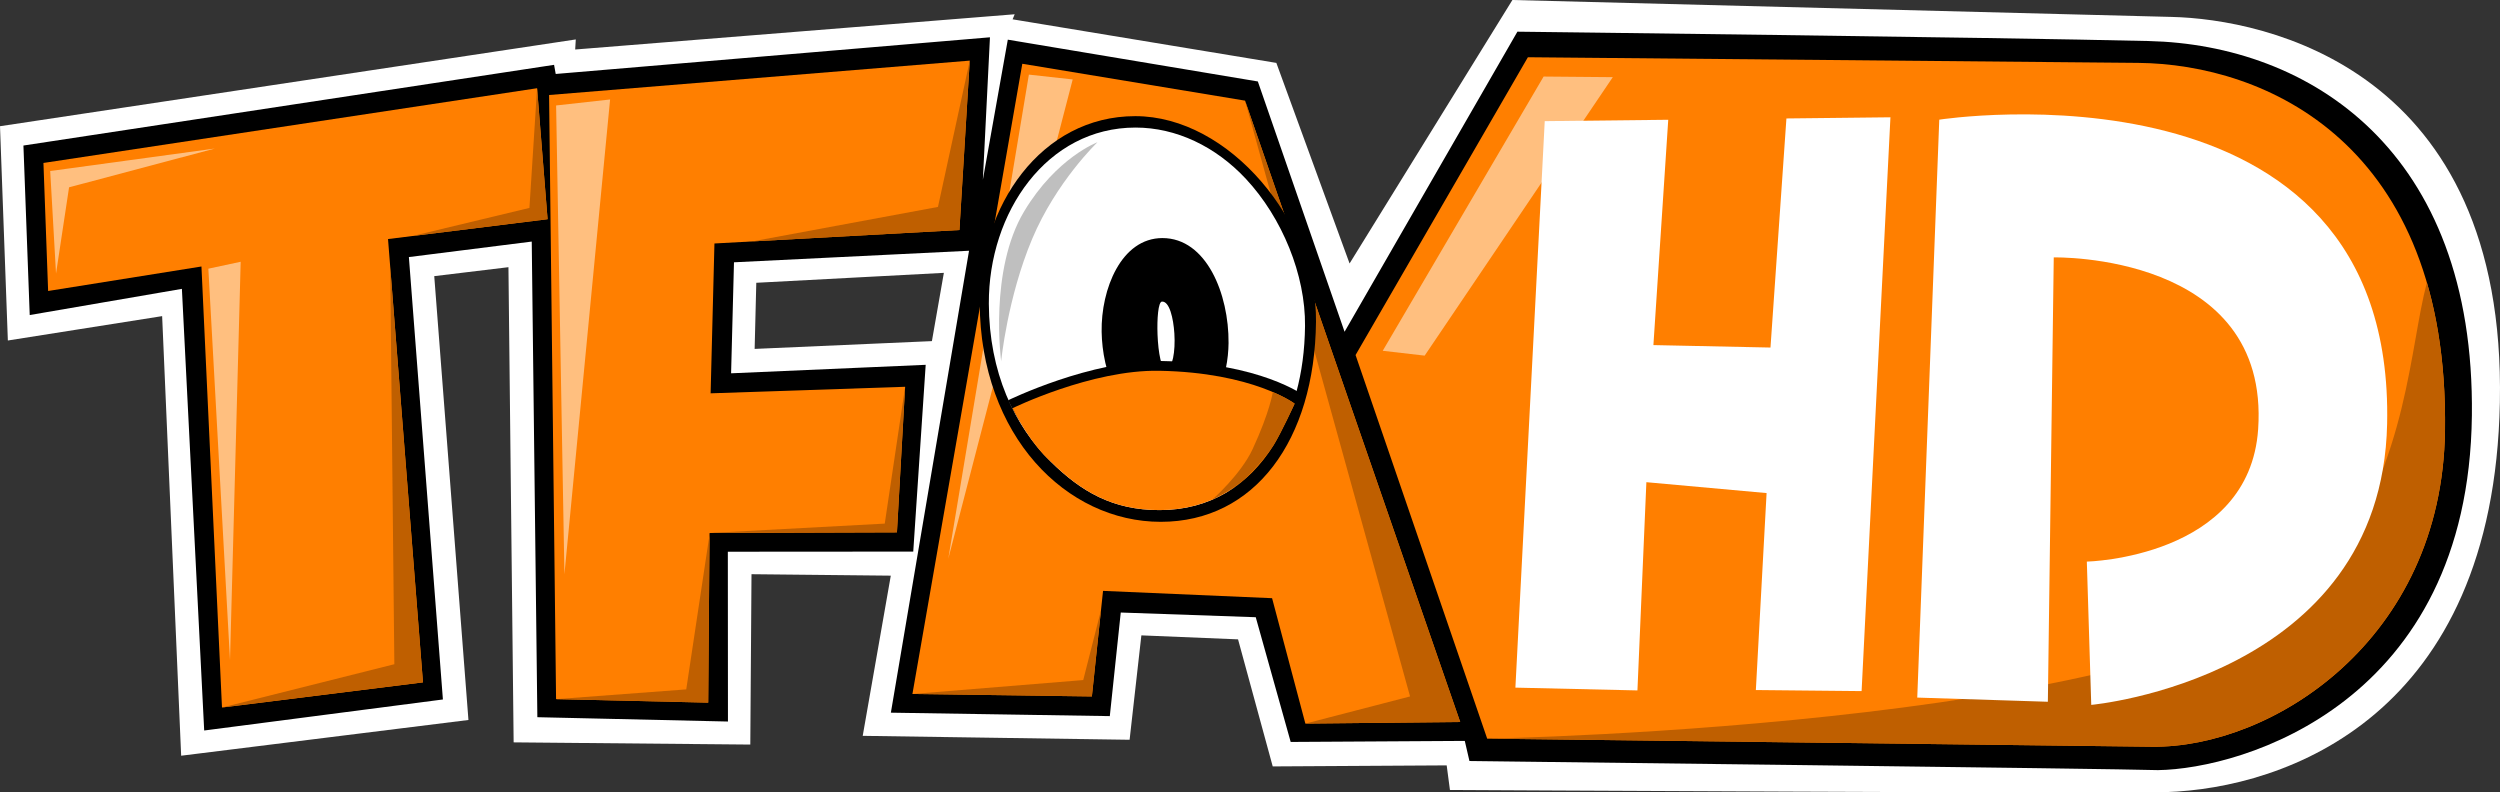 <svg version="1.1" xmlns="http://www.w3.org/2000/svg" xmlns:xlink="http://www.w3.org/1999/xlink" width="512.783" height="162.552" viewBox="0,0,512.783,162.552"><rect x="0" y="0" width="512.783" height="162.552" fill="#333333" stroke="none"/><g transform="translate(16.391,-98.724)"><g data-paper-data="{&quot;isPaintingLayer&quot;:true}" fill-rule="nonzero" stroke-linecap="butt" stroke-linejoin="miter" stroke-miterlimit="10" stroke-dasharray="" stroke-dashoffset="0" style="mix-blend-mode: normal"><path d="M20.767,253.731l-3.901,-90.166l-31.646,5l-1.611,-43.952l118.1,-17.8l-0.121,2.065l90.145,-7.228l-0.426,1.037l54.098,8.939l15.019,41.142l33.398,-54.044c0,0 130.541,3.361 135.202,3.47c19.059,0.446 68.68,10.518 67.341,79.105c-1.258,64.403 -44.019,79.11 -68.513,79.9c-9.809,0.317 -146.843,-0.442 -146.843,-0.442l-0.666,-5.043l-35.683,0.212l-7.112,-26.061l-19.83,-0.818l-2.413,21.414l-54.742,-0.806l5.759,-32.856l-28.571,-0.298l-0.245,34.944l-48.544,-0.453l-1.065,-97.464l-15.219,1.836l7.014,91.038zM177.209,154.688l-38.475,2.038l-0.338,13.564l36.359,-1.598z" fill="#ffffff" stroke="none" stroke-width="NaN"/><path d="M25.491,248.559l-4.573,-90.586l-31.213,5.372l-1.291,-34.771l108.842,-16.552l0.337,1.872l89.069,-7.52l-1.454,29.216l5.116,-28.73l51.285,8.573l17.788,51.34l35.453,-61.551c0,0 98.108,1.168 129.501,1.919c32.772,0.785 66.925,22.225 66.274,76.838c-0.704,58.962 -47.079,72.463 -64.383,72.708c-7.627,-0.273 -141.231,-1.869 -141.231,-1.869l-0.954,-4.125l-35.711,0.214l-7.166,-25.582l-27.688,-0.963l-2.246,21.248l-44.908,-0.706l16.034,-94.748l-48.213,2.369l-0.592,22.768l39.913,-1.74l-2.551,38.31l-38.031,0.027l0.023,34.83l-39.093,-0.888l-1.151,-97.559l-25.201,3.179l6.979,90.743z" fill="#000000" stroke="none" stroke-width="NaN"/><g fill="#000000" stroke="#000000" stroke-width="8"><path d="M212.581,189.81l4.638,-39.524l8.615,0.937l10.398,38.369z"/><path d=""/></g><g fill="#ff7f00" stroke="none" stroke-width="0"><path d="M170.76,241.068l22.536,-129.265l45.689,7.565l44.127,127.444l-31.756,0.329l-6.827,-25.72l-34.673,-1.499l-2.289,21.651zM236.231,189.592l-10.398,-38.369l-8.615,-0.937l-4.638,39.524z"/><path d="M130.15,148.665l-0.784,30.734l39.896,-1.341l-1.678,29.86l-38.44,0.127l-0.27,34.797l-31.209,-0.714l-1.429,-123.918l86.286,-7.054l-2.121,34.746z"/><path d="M29.142,243.843l-4.214,-90.459l-31.448,5.025l-0.961,-26.262l101.252,-15.329l2.154,26.865l-32.729,4.072l7.169,90.929zM94.433,142.492c0.138,0 0.25,-0.112 0.25,-0.25c0,-0.138 -0.112,-0.25 -0.25,-0.25c-0.138,0 -0.25,0.112 -0.25,0.25c0,0.138 0.112,0.25 0.25,0.25z"/></g><path d="M238.985,119.368l44.127,127.444l-31.756,0.329l21.474,-5.571z" fill="#bf5f00" stroke="none" stroke-width="0"/><path d="M170.76,241.068l35.034,-2.855l3.645,-14.336l-1.871,17.697z" fill="#bf5f00" stroke="none" stroke-width="0"/><path d="M169.262,178.058l-1.678,29.86l-38.39,0.127l35.889,-1.923z" fill="#bf5f00" stroke="none" stroke-width="0"/><path d="M175.998,141.166l6.524,-30.008l-2.121,34.746l-42.488,2.334z" fill="#bf5f00" stroke="none" stroke-width="0"/><path d="M128.874,242.842l-31.209,-0.714l26.702,-2.002l4.774,-31.733z" fill="#bf5f00" stroke="none" stroke-width="0"/><path d="M129.194,208.045l-0.053,0.349l0.003,-0.349z" fill="#e87400" stroke="none" stroke-width="0"/><path d="M29.142,243.843l35.353,-8.881l-0.846,-81.476l6.717,85.198z" fill="#bf5f00" stroke="none" stroke-width="0"/><path d="M92.202,141.37l1.57,-24.552l2.154,26.865l-27.696,3.446z" fill="#bf5f00" stroke="none" stroke-width="0"/><path d="M236.231,189.592l-10.398,-38.369l16.761,42.325l-30.014,-3.738z" fill="#bf5f00" stroke="none" stroke-width="0"/><path d="M-4.9,154.842l-1.193,-21.039l33.781,-4.616l-29.913,7.956z" fill="#ffbf7f" stroke="none" stroke-width="0"/><path d="M30.787,234.153l-4.442,-80.317l6.63,-1.421z" fill="#ffbf7f" stroke="none" stroke-width="0"/><path d="M99.38,216.522l-1.704,-96.166l11.071,-1.229z" fill="#ffbf7f" stroke="none" stroke-width="0"/><path d="M178.111,213.338l16.536,-99.31l8.987,0.991z" fill="#ffbf7f" stroke="none" stroke-width="0"/><path d="M184.559,160.854c-0.09,-19.867 12.623,-38.307 31.908,-38.307c19.284,0 37.289,21.712 37.071,42.158c-0.259,24.336 -12.569,41.052 -31.853,41.052c-19.284,0 -37.002,-17.526 -37.126,-44.903z" fill="#000000" stroke="none" stroke-width="0"/><path d="M216.521,124.889c8.313,0 16.429,3.854 22.669,10.557c7.409,7.96 12.21,19.683 12.098,30.149c-0.106,9.933 -2.492,18.06 -6.428,24.403c-5.156,8.309 -13.105,13.354 -23.418,13.354c-9.591,0 -16.058,-3.788 -22.289,-9.92c-7.499,-7.378 -12.655,-18.322 -12.719,-32.421c-0.085,-18.734 11.903,-36.122 30.087,-36.122z" fill="#ffffff" stroke="none" stroke-width="0"/><path d="M222.041,147.555c9.051,0 13.645,11.509 13.561,21.533c-0.054,6.371 -2.581,16.5 -11.958,16.76c-10.653,0.295 -13.938,-11.165 -14.074,-19.056c-0.151,-8.752 4.018,-19.237 12.472,-19.237z" fill="#000000" stroke="none" stroke-width="0"/><path d="M222.843,174.511c-0.993,0.168 -1.67,-3.407 -1.811,-7.203c-0.118,-3.176 0.14,-6.667 0.901,-6.722c1.551,-0.111 2.351,3.43 2.552,6.519c0.244,3.745 -0.394,7.195 -1.642,7.406z" fill="#ffffff" stroke="none" stroke-width="0"/><path d="M190.369,180.836c0,0 16.992,-8.324 31.589,-8.06c20.22,0.366 29.113,7.073 29.113,7.073c0,0 -2.87,6.264 -4.503,8.896c-5.409,8.716 -13.747,14.008 -24.565,14.008c-10.06,0 -16.844,-3.974 -23.381,-10.406c-4.664,-4.112 -8.253,-11.512 -8.253,-11.512z" fill="#000000" stroke="none" stroke-width="0"/><path d="M191.285,182.458c0,0 16.199,-7.936 30.114,-7.684c19.276,0.349 27.754,6.743 27.754,6.743c0,0 -2.736,5.971 -4.293,8.481c-5.156,8.309 -13.105,13.354 -23.418,13.354c-9.591,0 -16.058,-3.788 -22.289,-9.92c-4.447,-3.92 -7.868,-10.974 -7.868,-10.974z" fill="#ff7f00" stroke="none" stroke-width="0"/><path d="M188.959,172.817c0,0 -2.528,-18.651 4.716,-30.737c6.623,-11.051 15.035,-14.177 15.035,-14.177c0,0 -8.439,8.069 -13.382,19.809c-5.081,12.069 -6.369,25.105 -6.369,25.105z" fill="#bfbfbf" stroke="none" stroke-width="0"/><path d="M244.683,179.135c0,0 1.007,0.445 1.438,0.653c2.052,0.99 3.033,1.729 3.033,1.729c0,0 -2.736,5.971 -4.293,8.481c-1.434,2.311 -3.478,4.515 -5.493,6.545c-2.258,2.276 -7.174,4.728 -7.174,4.728c0,0 5.913,-5.176 8.355,-10.451c3.541,-7.65 4.134,-11.685 4.134,-11.685z" fill="#bf5f00" stroke="none" stroke-width="0"/><path d="M288.65,250.228l-26.997,-78.681l35.347,-61.083c0,0 89.896,0.832 125.17,1.158c25.829,0.239 63.725,16.284 62.943,75.413c-0.571,43.125 -35.631,65.149 -60.111,64.851c-36.495,-0.444 -136.352,-1.658 -136.352,-1.658z" fill="#ff7f00" stroke="none" stroke-width="0"/><path d="M288.65,250.228c0,0 149.356,-2.621 173.368,-35.636c15.572,-22.02 15.823,-44.541 19.378,-57.916c2.501,8.561 3.873,18.61 3.717,30.359c-0.571,43.125 -35.631,65.149 -60.111,64.851c-36.495,-0.444 -136.352,-1.658 -136.352,-1.658z" fill="#bf5f00" stroke="none" stroke-width="0"/><path d="M376.864,241.807l4.514,-118.539c0,0 93.527,-14.496 91.862,62.426c-1.13,52.207 -60.689,57.612 -60.689,57.612l-0.905,-29.39c0,0 33.358,-0.741 35.142,-27.191c2.442,-36.211 -41.927,-35.205 -41.927,-35.205l-1.208,91.143z" fill="#ffffff" stroke="none" stroke-width="0"/><path d="M267.224,170.675l33.002,-56.25l14.187,0.126l-38.587,57.119z" fill="#ffbf7f" stroke="none" stroke-width="0"/><path d="M294.437,239.766l6.018,-116.193l25.333,-0.283l-3.044,46.217l24.014,0.503l3.269,-46.99l21.334,-0.238l-5.914,117.695l-21.69,-0.217l2.202,-40.4l-24.657,-2.232l-1.834,42.71z" fill="#ffffff" stroke="none" stroke-width="0"/></g></g></svg>